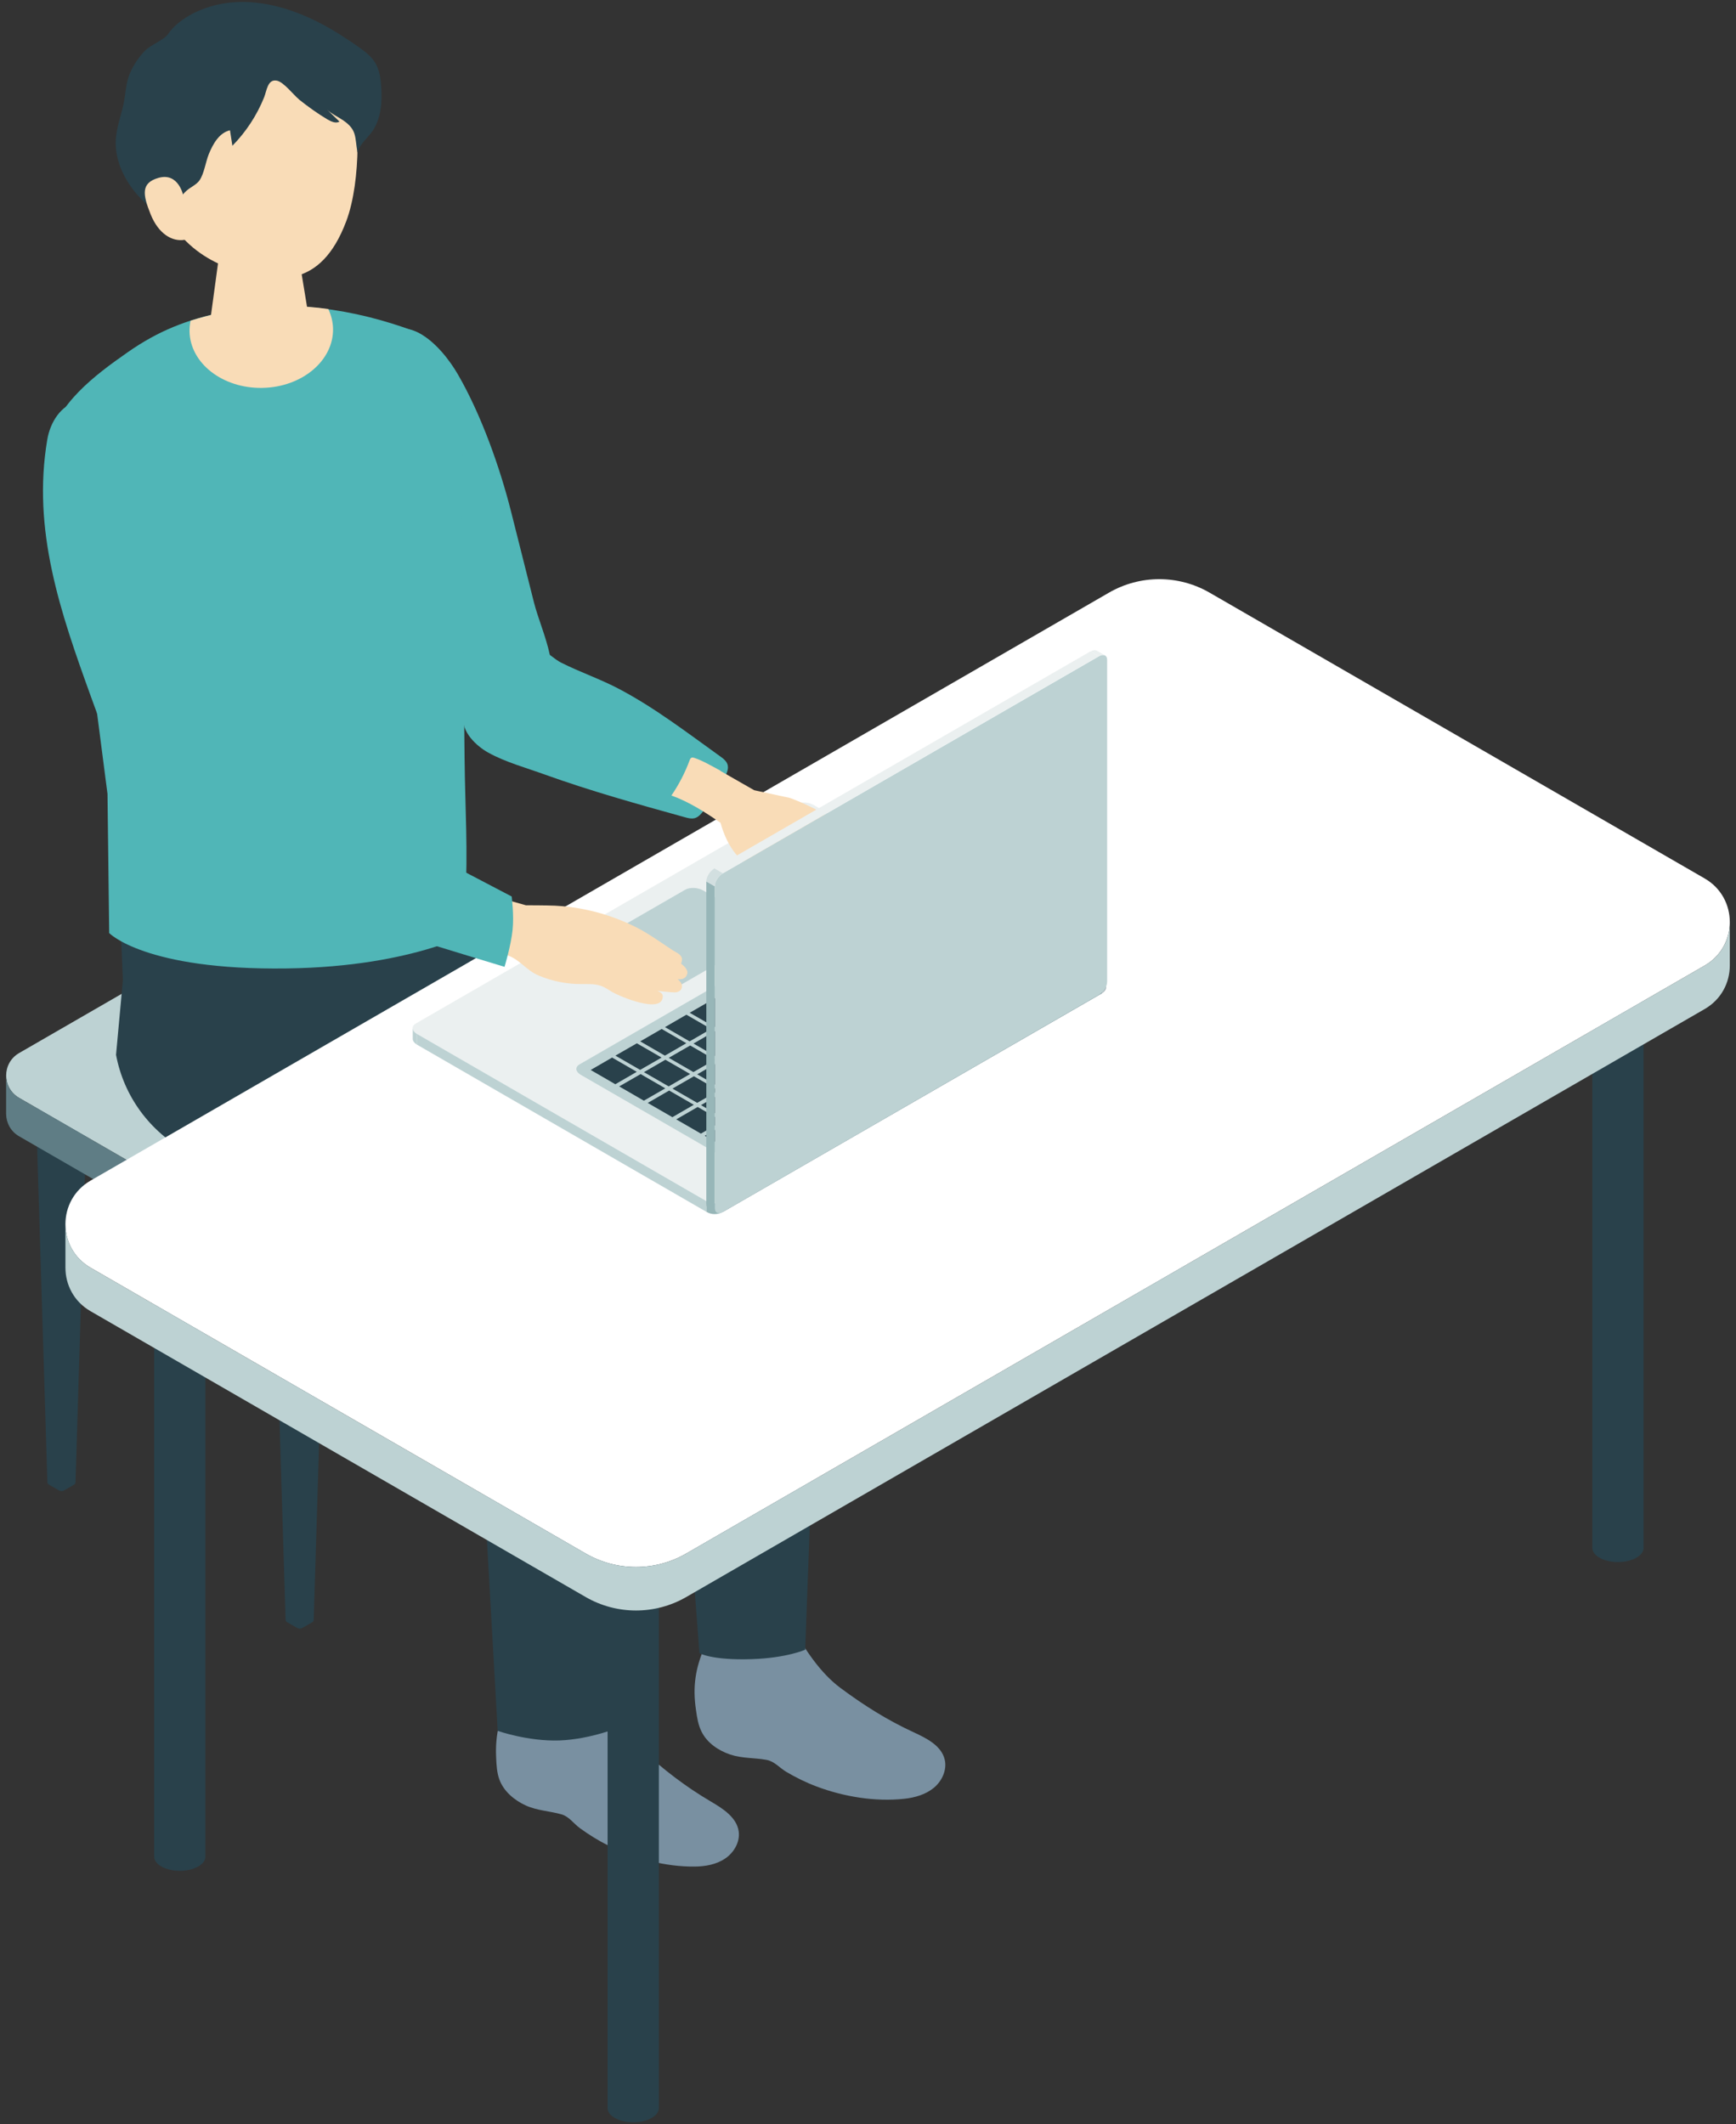 <?xml version="1.0" encoding="UTF-8"?><svg id="_レイヤー_1" xmlns="http://www.w3.org/2000/svg" viewBox="0 0 215.43 263.62"><rect x="0" y="0" width="215.43" height="263.62" fill="#333333" stroke="none"/><defs><style>.cls-1{fill:#f9dcb7;}.cls-2{fill:#ebf0f0;}.cls-3{fill:#fff;}.cls-4{fill:#97b6b8;}.cls-5{fill:#9c7e64;}.cls-6{fill:#bdd2d3;}.cls-7{fill:#c8ddda;}.cls-8{fill:#d2dfe0;}.cls-9{fill:#afbcc1;}.cls-10{fill:#29414b;}.cls-11{fill:#5f7d85;}.cls-12{fill:#7990a1;}.cls-13{fill:#50b6b7;}</style></defs><path class="cls-5" d="m66.14,135.48l-2.35-1.36c-.42-.24-.42-.85,0-1.09l2.32-1.34c.39-.23.87-.23,1.26,0l2.35,1.36c.42.24.42.85,0,1.09l-2.32,1.34c-.39.23-.87.23-1.26,0Z"/><path class="cls-10" d="m63.47,133.57c0,.21.1.43.32.55l2.35,1.36c.39.23.87.23,1.26,0l2.32-1.34c.21-.12.32-.34.32-.55l-1.54,50.37c0,.11-.06.23-.17.29h0l-1.23.71c-.21.12-.46.12-.67,0l-1.25-.72h0c-.11-.06-.17-.18-.17-.29l-1.54-50.38Z"/><path class="cls-5" d="m36.57,152.55l-2.35-1.36c-.42-.24-.42-.85,0-1.09l2.32-1.34c.39-.23.87-.23,1.26,0l2.35,1.36c.42.24.42.85,0,1.09l-2.32,1.34c-.39.23-.87.23-1.26,0Z"/><path class="cls-10" d="m33.9,150.64c0,.21.1.43.32.55l2.35,1.36c.39.23.87.23,1.26,0l2.32-1.34c.21-.12.32-.34.32-.55l-1.54,50.37c0,.11-.06.23-.17.29h0l-1.23.71c-.21.12-.46.12-.67,0l-1.25-.72h0c-.11-.06-.17-.18-.17-.29l-1.54-50.38Z"/><path class="cls-5" d="m7.01,135.48l-2.35-1.36c-.42-.24-.42-.85,0-1.09l2.32-1.34c.39-.23.87-.23,1.26,0l2.35,1.36c.42.24.42.85,0,1.09l-2.32,1.34c-.39.23-.87.23-1.26,0Z"/><path class="cls-10" d="m4.34,133.57c0,.21.1.43.32.55l2.35,1.36c.39.23.87.23,1.26,0l2.32-1.34c.21-.12.32-.34.32-.55l-1.54,50.37c0,.11-.06.23-.17.29h0l-1.23.71c-.21.12-.46.12-.67,0l-1.25-.72h0c-.11-.06-.17-.18-.17-.29l-1.54-50.38Z"/><path class="cls-6" d="m33.98,154.5l-31.61-18.25c-2.14-1.24-2.14-4.32,0-5.56l31.61-18.25c1.99-1.15,4.43-1.15,6.42,0l31.61,18.25c2.14,1.24,2.14,4.32,0,5.56l-31.61,18.25c-1.99,1.15-4.43,1.15-6.42,0Z"/><path class="cls-11" d="m2.37,136.25l31.61,18.25c1.99,1.15,4.43,1.15,6.42,0l31.61-18.25c1.07-.62,1.61-1.71,1.61-2.79v4.78c0,1.08-.54,2.16-1.61,2.78h0l-31.61,18.25c-1.99,1.15-4.43,1.15-6.42,0l-31.61-18.25h0c-1.07-.62-1.6-1.7-1.61-2.78v-4.78c0,1.08.53,2.17,1.61,2.79Z"/><path class="cls-13" d="m68.24,81.28c.26,1.22.36,2.41.14,3.51-.17.88-.56,1.71-1.02,2.48-.97,1.64-2.35,3.14-4.15,3.76-3.82,1.31-5.57-1.84-6.86-4.74-1.46-3.27-2.85-6.57-4.2-9.89-4.53-11.13-12.46-23.54-6.88-32.44,4.42-7.04,9.63-.82,11.55,2.5,2.88,4.97,5.22,11.55,6.6,17.03.95,3.76,1.9,7.51,2.84,11.27.5,1.97,1.5,4.28,1.97,6.52Z"/><path class="cls-12" d="m64.14,209.42c-.22.19-.42.48-.67.92-1.45,2.59-2.04,4.85-1.9,7.81.04.92.09,1.86.41,2.72.55,1.47,1.85,2.55,3.27,3.2,1.44.65,2.94.68,4.42,1.1.97.28,1.49,1.13,2.3,1.72,1.13.82,2.32,1.56,3.57,2.18,3.24,1.6,7.05,2.62,10.66,2.58,1.32-.01,2.69-.25,3.78-.99,1.1-.74,1.87-2.06,1.69-3.37-.25-1.75-1.97-2.84-3.49-3.73-3.13-1.84-5.83-3.94-8.51-6.38-2.34-2.13-3.97-5.3-5.23-8.2-2.87-.28-5.78-.24-8.66,0-.83.07-1.26.11-1.64.43Z"/><path class="cls-12" d="m88.07,203.29c-.2.21-.37.51-.58.98-1.19,2.72-1.56,5.02-1.12,7.96.13.91.27,1.84.68,2.66.69,1.41,2.09,2.36,3.57,2.86,1.5.5,2.99.38,4.5.66.99.18,1.6.98,2.46,1.49,1.2.71,2.46,1.33,3.77,1.82,3.38,1.27,7.27,1.91,10.86,1.52,1.31-.14,2.65-.52,3.67-1.36,1.02-.84,1.66-2.23,1.35-3.52-.42-1.72-2.24-2.63-3.84-3.37-3.3-1.52-6.19-3.35-9.1-5.51-2.54-1.89-4.47-4.88-6.01-7.64-2.89,0-5.78.33-8.61.86-.82.15-1.25.23-1.59.59Z"/><path class="cls-10" d="m44.87,114.94l-.68,12.27,29.8,24.99c2.27,1.9,3.56,4.7,3.53,7.67l-.48,54.43s-3.75,1.57-7.64,1.7-7.64-1.19-7.64-1.19l-2.92-51.79-35.61-20.06c-4.64-2.51-7.87-6.91-8.83-12.05l.85-9.26-.36-8.66,29.99,1.96Z"/><path class="cls-10" d="m54.62,108.7l2.12,5.87,40.74,24.14c2.98,1.9,4.71,5.19,4.57,8.72l-2.13,57.31s-2.29,1.03-6.66,1.17c-4.93.16-6.46-.74-6.46-.74l-4.1-53.78-43.43-19.75-8.94-18.15,24.3-4.81Z"/><path class="cls-13" d="m13.55,115.78l-.21-17.25c-.82-6.34-1.64-12.68-2.46-19.02-.52-4.01-.32-7.43-2.01-11.13-1.88-4.08-3.94-8.63-2.91-13.23,1.13-5.05,5.67-8.49,9.91-11.45,3.77-2.63,7.32-4.04,11.87-4.97,7.99-1.63,16.12-.43,23.71,2.38,2.5.93,3.49,3.91,4.39,6.42,1.08,3,1.65,6.25,1.59,9.45,0,0-.1,5.51-.1,5.51.11,10.5.21,21.01.32,31.51.07,6.66.44,11.29.09,17.94-.05.9,1.57,3.35,1.57,3.35,0,0-7.56,4.68-23.75,4.9-17.63.24-22.03-4.41-22.03-4.41Z"/><path class="cls-1" d="m32.56,48.14c-4.92.09-8.97-3.05-9.04-7.02,0-.45.04-.89.13-1.32,4.89-1.53,10.44-2.37,17.09-1.45.36.76.57,1.58.59,2.44.07,3.97-3.85,7.26-8.77,7.35Z"/><path class="cls-1" d="m31.91,28.78c-3.17.06-4.82,1.87-4.79,3.42l-1.41,10.39c.18,1.79,3.26,3.19,6.87,3.12s6.4-1.57,6.22-3.36l-1.77-10.8c-.16-1.57-1.94-2.82-5.11-2.76Z"/><path class="cls-1" d="m30.13,3.55c-9.03.24-11.39,7.06-11.24,15.29.2,10.72,7.31,13.88,10.95,14.87,4.43,1.2,9.94,2.25,13.13-6.26,1.9-5.06,1.67-13.79.5-17.15-1.02-2.93-4.31-6.99-13.34-6.75Z"/><path class="cls-10" d="m37.11,12.34c-.69-.56-1.9-2.16-2.75-2.33-1.15-.23-1.26,1.25-1.58,2.06-.9,2.24-2.25,4.3-3.94,6.02-.1-.64-.2-1.28-.3-1.92-1.34.31-2.11,1.69-2.63,2.96-.39.96-.57,2.4-1.15,3.25-.36.53-1.1.84-1.59,1.27-1.21,1.07-1.72,2.64-1.79,4.22-1.71-1.3-3.43-2.5-4.77-4.22-1.22-1.55-2.09-3.42-2.23-5.38-.14-1.86.51-3.41.91-5.17.32-1.39.27-2.74.88-4.11.45-1.01,1.07-1.93,1.84-2.71.72-.74,2.33-1.3,2.85-2.06,1.17-1.68,3.28-2.81,5.18-3.39,5.46-1.66,11.33.44,15.93,3.32.87.55,1.73,1.11,2.57,1.71.77.55,1.54,1.14,2.03,1.95.53.88.67,1.94.74,2.97.13,1.94-.02,4.02-1.16,5.59-.62.85-1.52,1.55-1.79,2.56-.34-1.96-.04-2.81-1.78-4-.64-.44-1.45-.8-2.01-1.34.52.5,1.04,1,1.56,1.5-.45.27-1.02,0-1.48-.26-1.21-.72-2.4-1.57-3.54-2.48Z"/><path class="cls-1" d="m22.76,24.35s-.55-3.01-3.11-2.27c-2.18.63-1.94,2.07-.96,4.51.98,2.44,2.68,3.44,4.24,3.17,1.55-.28-.17-5.4-.17-5.4Z"/><path class="cls-7" d="m140.59,82.78c0,.97,1.42,1.76,3.18,1.76s3.18-.79,3.18-1.76-1.42-1.76-3.18-1.76-3.18.79-3.18,1.76Z"/><path class="cls-10" d="m146.95,160.09v-77.31c0,.97-1.42,1.76-3.18,1.76s-3.18-.79-3.18-1.76v77.31c0,.97,1.42,1.76,3.18,1.76s3.18-.79,3.18-1.76Z"/><path class="cls-7" d="m197.6,114.79c0,.97,1.42,1.76,3.18,1.76s3.18-.79,3.18-1.76-1.42-1.76-3.18-1.76-3.18.79-3.18,1.76Z"/><path class="cls-10" d="m203.96,192.1v-77.31c0,.97-1.42,1.76-3.18,1.76s-3.18-.79-3.18-1.76v77.31c0,.97,1.42,1.76,3.18,1.76s3.18-.79,3.18-1.76Z"/><path class="cls-7" d="m75.4,184.32c0,.97,1.42,1.76,3.18,1.76s3.18-.79,3.18-1.76-1.42-1.76-3.18-1.76-3.18.79-3.18,1.76Z"/><path class="cls-10" d="m81.76,261.63v-77.31c0,.97-1.42,1.76-3.18,1.76s-3.18-.79-3.18-1.76v77.31c0,.97,1.42,1.76,3.18,1.76s3.18-.79,3.18-1.76Z"/><path class="cls-7" d="m19.13,153.11c0,.97,1.42,1.76,3.18,1.76s3.18-.79,3.18-1.76-1.42-1.76-3.18-1.76-3.18.79-3.18,1.76Z"/><path class="cls-10" d="m25.49,230.42v-77.31c0,.97-1.42,1.76-3.18,1.76s-3.18-.79-3.18-1.76v77.31c0,.97,1.42,1.76,3.18,1.76s3.18-.79,3.18-1.76Z"/><path class="cls-3" d="m85.16,192.8l126.38-72.97c4.16-2.4,4.16-8.41,0-10.81l-61.44-35.47c-3.86-2.23-8.62-2.23-12.48,0L11.24,146.52c-4.16,2.4-4.16,8.41,0,10.81l61.44,35.47c3.86,2.23,8.62,2.23,12.48,0Z"/><path class="cls-6" d="m8.12,151.9c0,2.11,1.03,4.22,3.12,5.43l61.44,35.47c3.86,2.23,8.62,2.23,12.48,0l126.38-72.97c2.09-1.2,3.13-3.32,3.12-5.43v5.43c0,2.1-1.04,4.2-3.12,5.4h0l-126.38,72.97c-3.86,2.23-8.62,2.23-12.48,0l-61.44-35.47h0c-2.08-1.2-3.12-3.3-3.12-5.4v-5.43Z"/><path class="cls-2" d="m136.88,121.84l-47.15,27.22c-.57.33-1.57.29-2.23-.09l-35.75-20.65c-.66-.38-.73-.96-.16-1.29l47.15-27.22c.57-.33,1.57-.29,2.23.09l35.75,20.65c.66.38.73.96.16,1.29Z"/><polygon class="cls-6" points="87.67 149.07 51.75 128.32 51.75 129.65 87.67 150.4 87.67 149.07"/><polygon class="cls-11" points="89.72 149.07 89.72 150.4 136.74 123.28 136.74 121.95 89.72 149.07"/><path class="cls-4" d="m87.67,150.4h0c.63.37,1.41.37,2.05,0h0v-1.34h0c-.63.37-1.41.37-2.05,0h0s0,1.33,0,1.33Z"/><path class="cls-6" d="m51.75,129.65c-.35-.21-.53-.47-.53-.72v-.02s0-1.31,0-1.31v-.02c0,.26.17.53.54.75v1.32"/><path class="cls-9" d="m136.74,123.28c.35-.21.53-.47.53-.72v-.02s0-1.31,0-1.31v-.02c0,.26-.17.53-.54.75v1.32"/><path class="cls-6" d="m94.98,116.17l-11.18,6.45c-.57.33-1.57.29-2.23-.09l-7.56-4.37c-.66-.38-.73-.96-.16-1.29l11.18-6.45c.57-.33,1.57-.29,2.23.09l7.56,4.37c.66.38.73.96.16,1.29Z"/><path class="cls-6" d="m71.91,132.1l36.96-21.34c.57-.33,1.57-.29,2.23.09l18.87,10.9c.66.38.73.96.16,1.29l-36.96,21.34c-.57.33-1.57.29-2.23-.09l-18.87-10.9c-.66-.38-.73-.96-.16-1.29Z"/><polygon class="cls-10" points="73.3 132.79 75.96 131.25 79.02 133.02 76.36 134.56 73.3 132.79"/><polygon class="cls-10" points="76.84 134.83 79.5 133.3 82.56 135.07 79.9 136.6 76.84 134.83"/><polygon class="cls-10" points="80.38 136.88 83.04 135.34 86.1 137.11 83.44 138.65 80.38 136.88"/><polygon class="cls-10" points="83.92 138.92 86.58 137.38 89.64 139.15 86.98 140.69 83.92 138.92"/><polygon class="cls-10" points="87.46 140.96 90.12 139.43 93.18 141.2 90.52 142.73 87.46 140.96"/><polygon class="cls-10" points="76.37 131.01 79.03 129.48 82.1 131.25 79.44 132.78 76.37 131.01"/><polygon class="cls-10" points="79.91 133.06 82.57 131.52 85.64 133.29 82.98 134.83 79.91 133.06"/><polygon class="cls-10" points="83.45 135.1 86.11 133.57 89.18 135.34 86.52 136.87 83.45 135.1"/><polygon class="cls-10" points="86.99 137.15 89.65 135.61 92.72 137.38 90.05 138.92 86.99 137.15"/><polygon class="cls-10" points="90.53 139.19 93.19 137.65 96.25 139.42 93.59 140.96 90.53 139.19"/><polygon class="cls-10" points="79.45 129.24 82.11 127.7 85.17 129.47 82.51 131.01 79.45 129.24"/><polygon class="cls-10" points="82.99 131.28 85.65 129.75 88.71 131.52 86.05 133.05 82.99 131.28"/><polygon class="cls-10" points="86.52 133.33 89.19 131.79 92.25 133.56 89.59 135.1 86.52 133.33"/><polygon class="cls-10" points="90.06 135.37 92.72 133.84 95.79 135.61 93.13 137.14 90.06 135.37"/><polygon class="cls-10" points="93.6 137.42 96.26 135.88 99.33 137.65 96.67 139.19 93.6 137.42"/><polygon class="cls-10" points="82.52 127.47 85.18 125.93 88.24 127.7 85.58 129.24 82.52 127.47"/><polygon class="cls-10" points="86.06 129.51 88.72 127.97 91.78 129.74 89.12 131.28 86.06 129.51"/><polygon class="cls-10" points="89.6 131.55 92.26 130.02 95.32 131.79 92.66 133.32 89.6 131.55"/><polygon class="cls-10" points="93.14 133.6 95.8 132.06 98.86 133.83 96.2 135.37 93.14 133.6"/><polygon class="cls-10" points="96.68 135.64 99.34 134.11 102.4 135.88 99.74 137.41 96.68 135.64"/><polygon class="cls-10" points="89.13 127.74 91.79 126.2 94.86 127.97 92.2 129.51 89.13 127.74"/><polygon class="cls-10" points="92.67 129.78 95.33 128.24 98.39 130.01 95.73 131.55 92.67 129.78"/><polygon class="cls-10" points="96.21 131.82 98.87 130.29 101.93 132.06 99.27 133.59 96.21 131.82"/><polygon class="cls-10" points="99.75 133.87 102.41 132.33 105.47 134.1 102.81 135.64 99.75 133.87"/><polygon class="cls-10" points="92.2 125.96 94.86 124.43 97.93 126.2 95.27 127.73 92.2 125.96"/><polygon class="cls-10" points="95.74 128.01 98.4 126.47 101.47 128.24 98.81 129.78 95.74 128.01"/><polygon class="cls-10" points="99.28 130.05 101.94 128.51 105.01 130.28 102.35 131.82 99.28 130.05"/><polygon class="cls-10" points="102.82 132.09 105.48 130.56 108.55 132.33 105.89 133.86 102.82 132.09"/><polygon class="cls-10" points="95.28 124.19 97.94 122.65 101 124.42 98.34 125.96 95.28 124.19"/><polygon class="cls-10" points="98.82 126.23 101.48 124.7 104.54 126.47 101.88 128 98.82 126.23"/><polygon class="cls-10" points="102.36 128.28 105.02 126.74 108.08 128.51 105.42 130.05 102.36 128.28"/><polygon class="cls-10" points="105.89 130.32 108.55 128.78 111.62 130.55 108.96 132.09 105.89 130.32"/><polygon class="cls-10" points="85.59 125.69 97.47 118.83 100.53 120.6 88.66 127.46 85.59 125.69"/><polygon class="cls-10" points="98.35 122.41 101.01 120.88 104.07 122.65 101.41 124.18 98.35 122.41"/><polygon class="cls-10" points="101.89 124.46 104.55 122.92 107.61 124.69 104.95 126.23 101.89 124.46"/><polygon class="cls-10" points="105.43 126.5 108.09 124.97 111.15 126.74 108.49 128.27 105.43 126.5"/><polygon class="cls-10" points="108.97 128.55 111.63 127.01 114.69 128.78 112.03 130.32 108.97 128.55"/><polygon class="cls-10" points="97.88 118.6 100.54 117.06 103.61 118.83 100.95 120.36 97.88 118.6"/><polygon class="cls-10" points="101.42 120.64 104.08 119.1 107.15 120.87 104.49 122.41 101.42 120.64"/><polygon class="cls-10" points="104.96 122.68 107.62 121.15 110.69 122.92 108.03 124.45 104.96 122.68"/><polygon class="cls-10" points="108.5 124.73 111.16 123.19 114.23 124.96 111.57 126.5 108.5 124.73"/><polygon class="cls-10" points="112.04 126.77 114.7 125.24 117.76 127.01 115.1 128.54 112.04 126.77"/><polygon class="cls-10" points="100.96 116.82 103.62 115.29 106.68 117.05 104.02 118.59 100.96 116.82"/><polygon class="cls-10" points="104.5 118.87 107.16 117.33 110.22 119.1 107.56 120.63 104.5 118.87"/><polygon class="cls-10" points="108.03 120.91 110.7 119.37 113.76 121.14 111.1 122.68 108.03 120.91"/><polygon class="cls-10" points="111.57 122.95 114.23 121.42 117.3 123.19 114.64 124.72 111.57 122.95"/><polygon class="cls-10" points="115.11 125 117.77 123.46 120.84 125.23 118.18 126.77 115.11 125"/><polygon class="cls-10" points="104.03 115.05 106.69 113.51 109.75 115.28 107.09 116.82 104.03 115.05"/><polygon class="cls-10" points="107.57 117.09 110.23 115.56 113.29 117.32 110.63 118.86 107.57 117.09"/><polygon class="cls-10" points="111.11 119.14 113.77 117.6 116.83 119.37 114.17 120.9 111.11 119.14"/><polygon class="cls-10" points="114.65 121.18 117.31 119.64 120.37 121.41 117.71 122.95 114.65 121.18"/><polygon class="cls-10" points="118.19 123.22 120.85 121.69 123.91 123.46 121.25 124.99 118.19 123.22"/><polygon class="cls-10" points="107.1 113.27 109.76 111.74 112.83 113.51 110.17 115.04 107.1 113.27"/><polygon class="cls-10" points="110.64 115.32 113.3 113.78 116.37 115.55 113.71 117.09 110.64 115.32"/><polygon class="cls-10" points="114.18 117.36 116.84 115.83 119.9 117.59 117.24 119.13 114.18 117.36"/><polygon class="cls-10" points="117.72 119.41 120.38 117.87 123.44 119.64 120.78 121.17 117.72 119.41"/><polygon class="cls-10" points="121.26 121.45 123.92 119.91 126.98 121.68 124.32 123.22 121.26 121.45"/><polygon class="cls-10" points="90.97 142.99 93.63 141.46 94.65 142.04 91.99 143.58 90.97 142.99"/><polygon class="cls-10" points="94.04 141.22 96.7 139.68 97.72 140.27 95.06 141.81 94.04 141.22"/><polygon class="cls-10" points="97.12 139.45 99.78 137.91 100.79 138.5 98.13 140.03 97.12 139.45"/><polygon class="cls-10" points="100.19 137.67 102.85 136.14 103.86 136.72 101.2 138.26 100.19 137.67"/><polygon class="cls-10" points="103.26 135.9 105.92 134.36 106.94 134.95 104.28 136.48 103.26 135.9"/><polygon class="cls-10" points="106.34 134.12 109 132.59 110.01 133.17 107.35 134.71 106.34 134.12"/><polygon class="cls-10" points="109.41 132.35 112.07 130.81 113.08 131.4 110.42 132.93 109.41 132.35"/><polygon class="cls-10" points="112.48 130.58 115.14 129.04 116.16 129.62 113.5 131.16 112.48 130.58"/><polygon class="cls-10" points="115.55 128.8 118.21 127.27 119.23 127.85 116.57 129.39 115.55 128.8"/><polygon class="cls-10" points="118.63 127.03 121.29 125.49 122.3 126.08 119.64 127.61 118.63 127.03"/><polygon class="cls-10" points="121.7 125.25 124.36 123.72 125.37 124.3 122.71 125.84 121.7 125.25"/><polygon class="cls-10" points="124.77 123.48 127.43 121.94 128.45 122.53 125.79 124.06 124.77 123.48"/><path class="cls-1" d="m65.23,112.35s2.58,0,3.65.05c1.18.06,2.35.2,3.5.43,2.11.41,4.15,1.09,6.08,2.01.12.06.23.11.35.17,1.67.83,3.16,1.94,4.71,2.95.4.26,1.1.5,1.12,1.11,0,.03-.08.56-.14.52.02.01.9.62.8,1.19-.08.46-.42.83-1.21.75,0,0,.59.39.54.94-.05.55-.59.68-.87.69-.28.02-2.2-.19-2.2-.19,0,0,.68.21.69.65.03,2.34-5.44-.01-6.23-.48-.49-.29-.96-.63-1.51-.81-.76-.26-1.6-.19-2.41-.2-1.81,0-3.6-.37-5.25-1.06-1.57-.65-2.36-2.04-3.97-2.54l-6.35-1.59,1.8-6.55,6.9,1.95Z"/><path class="cls-13" d="m26.87,92.08l36.63,19.18s.3,2.31.11,4.14c-.2,1.95-1,4.59-1,4.59,0,0-27.56-8.31-43.03-13.59-2.22-3.53-6.36-14.59-8.28-19.9-3.8-10.5-7.34-20.71-5.43-31.96.36-2.13,1.71-4.33,3.83-4.7,1.55-.27,3.09.51,4.37,1.42,2.14,1.52,4.72,3.92,5.66,6.45.59,1.6.69,3.64,1.05,5.35.88,4.19,1.76,8.38,2.64,12.57,1.15,5.48,2.3,10.96,3.45,16.44Z"/><path class="cls-13" d="m89.35,93.85c.4.29.83.61.95,1.09.12.48-.09.97-.32,1.42-.76,1.5-1.66,2.92-2.67,4.26-.3.39-.64.8-1.11.92-.39.1-.8,0-1.19-.11-5.84-1.62-11.69-3.25-17.39-5.3-2.29-.83-4.89-1.54-7.02-2.72-1.47-.81-3.38-2.6-3.08-4.47.13-.82.53-1.58.92-2.31.92-1.75,2.01-2.83,3.1-4.33.67-.93,1.04-3,2.28-3.38,1.45-.44,4.41,2.6,5.78,3.3,2.37,1.2,4.9,2.05,7.24,3.29,4.45,2.35,8.45,5.43,12.52,8.35Z"/><path class="cls-1" d="m89.36,95.65l4.23,2.42,4.44.96c1.88.68,4.53,1.99,6.14,3.17,1.74,1.28,3.06,2.22,3.47,2.55.62.49,1.22,1.16.84,1.6-.29.33-1.2-.03-1.2-.03,0,0,2.32,1.31,2.63,1.53s.84.73.55,1.18c-.29.45-1.21.3-1.21.3.95.54,1.11,1.08.9,1.48-.26.51-1.68.28-1.68.28,0,0,.23,1.07-1.86.57-1.88-.45-6.82-3.47-6.82-3.47-1.14-.28-2.24-.59-3.09-.32-.52.17-.91.73-.91,1.28,0,.34.52,1.43.6,1.76.19.89.47,3.99-1.01,4.08-.08,0-.17,0-.23-.05-.08-.05-.12-.14-.16-.22-.24-.56-.39-1.19-.53-1.78-.32-1.25-.69-2.48-1.02-3.72,0-.03-.02-.06-.02-.09-.24-.99-.8-1.86-1.55-2.55-1.8-1.67-2.45-4.46-2.45-4.46-1.87-1.3-3.95-2.63-6.1-3.39.92-1.35,1.68-2.81,2.25-4.35.05-.14.12-.3.26-.35.11-.04.23,0,.34.03,1.09.36,2.21,1.05,3.23,1.58Z"/><path class="cls-6" d="m89.72,150.4l46.65-26.93c.57-.33,1.02-1.05,1.02-1.62v-39.97c0-.57-.46-.76-1.02-.43l-46.65,26.93c-.57.33-1.02,1.05-1.02,1.62v39.97c0,.57.46.76,1.02.43Z"/><polygon class="cls-4" points="88.69 109.99 87.65 109.39 87.65 149.44 88.69 150.04 88.69 109.99"/><path class="cls-8" d="m88.67,107.77c-.57.33-1.02,1.05-1.02,1.62l1.04.6c0-.57.46-1.29,1.02-1.62l-1.04-.6Z"/><polygon class="cls-2" points="135.32 80.84 88.67 107.77 89.72 108.38 136.37 81.44 135.32 80.84"/><path class="cls-2" d="m137.17,81.37c-.19-.13-.48-.11-.8.08l-1.04-.6c.32-.18.6-.2.79-.09l1.06.61Z"/><path class="cls-4" d="m88.7,150.04c.02.22.11.37.25.45l-.1-.06-.9-.45c-.19-.08-.3-.27-.3-.55l1.05.6Z"/></svg>